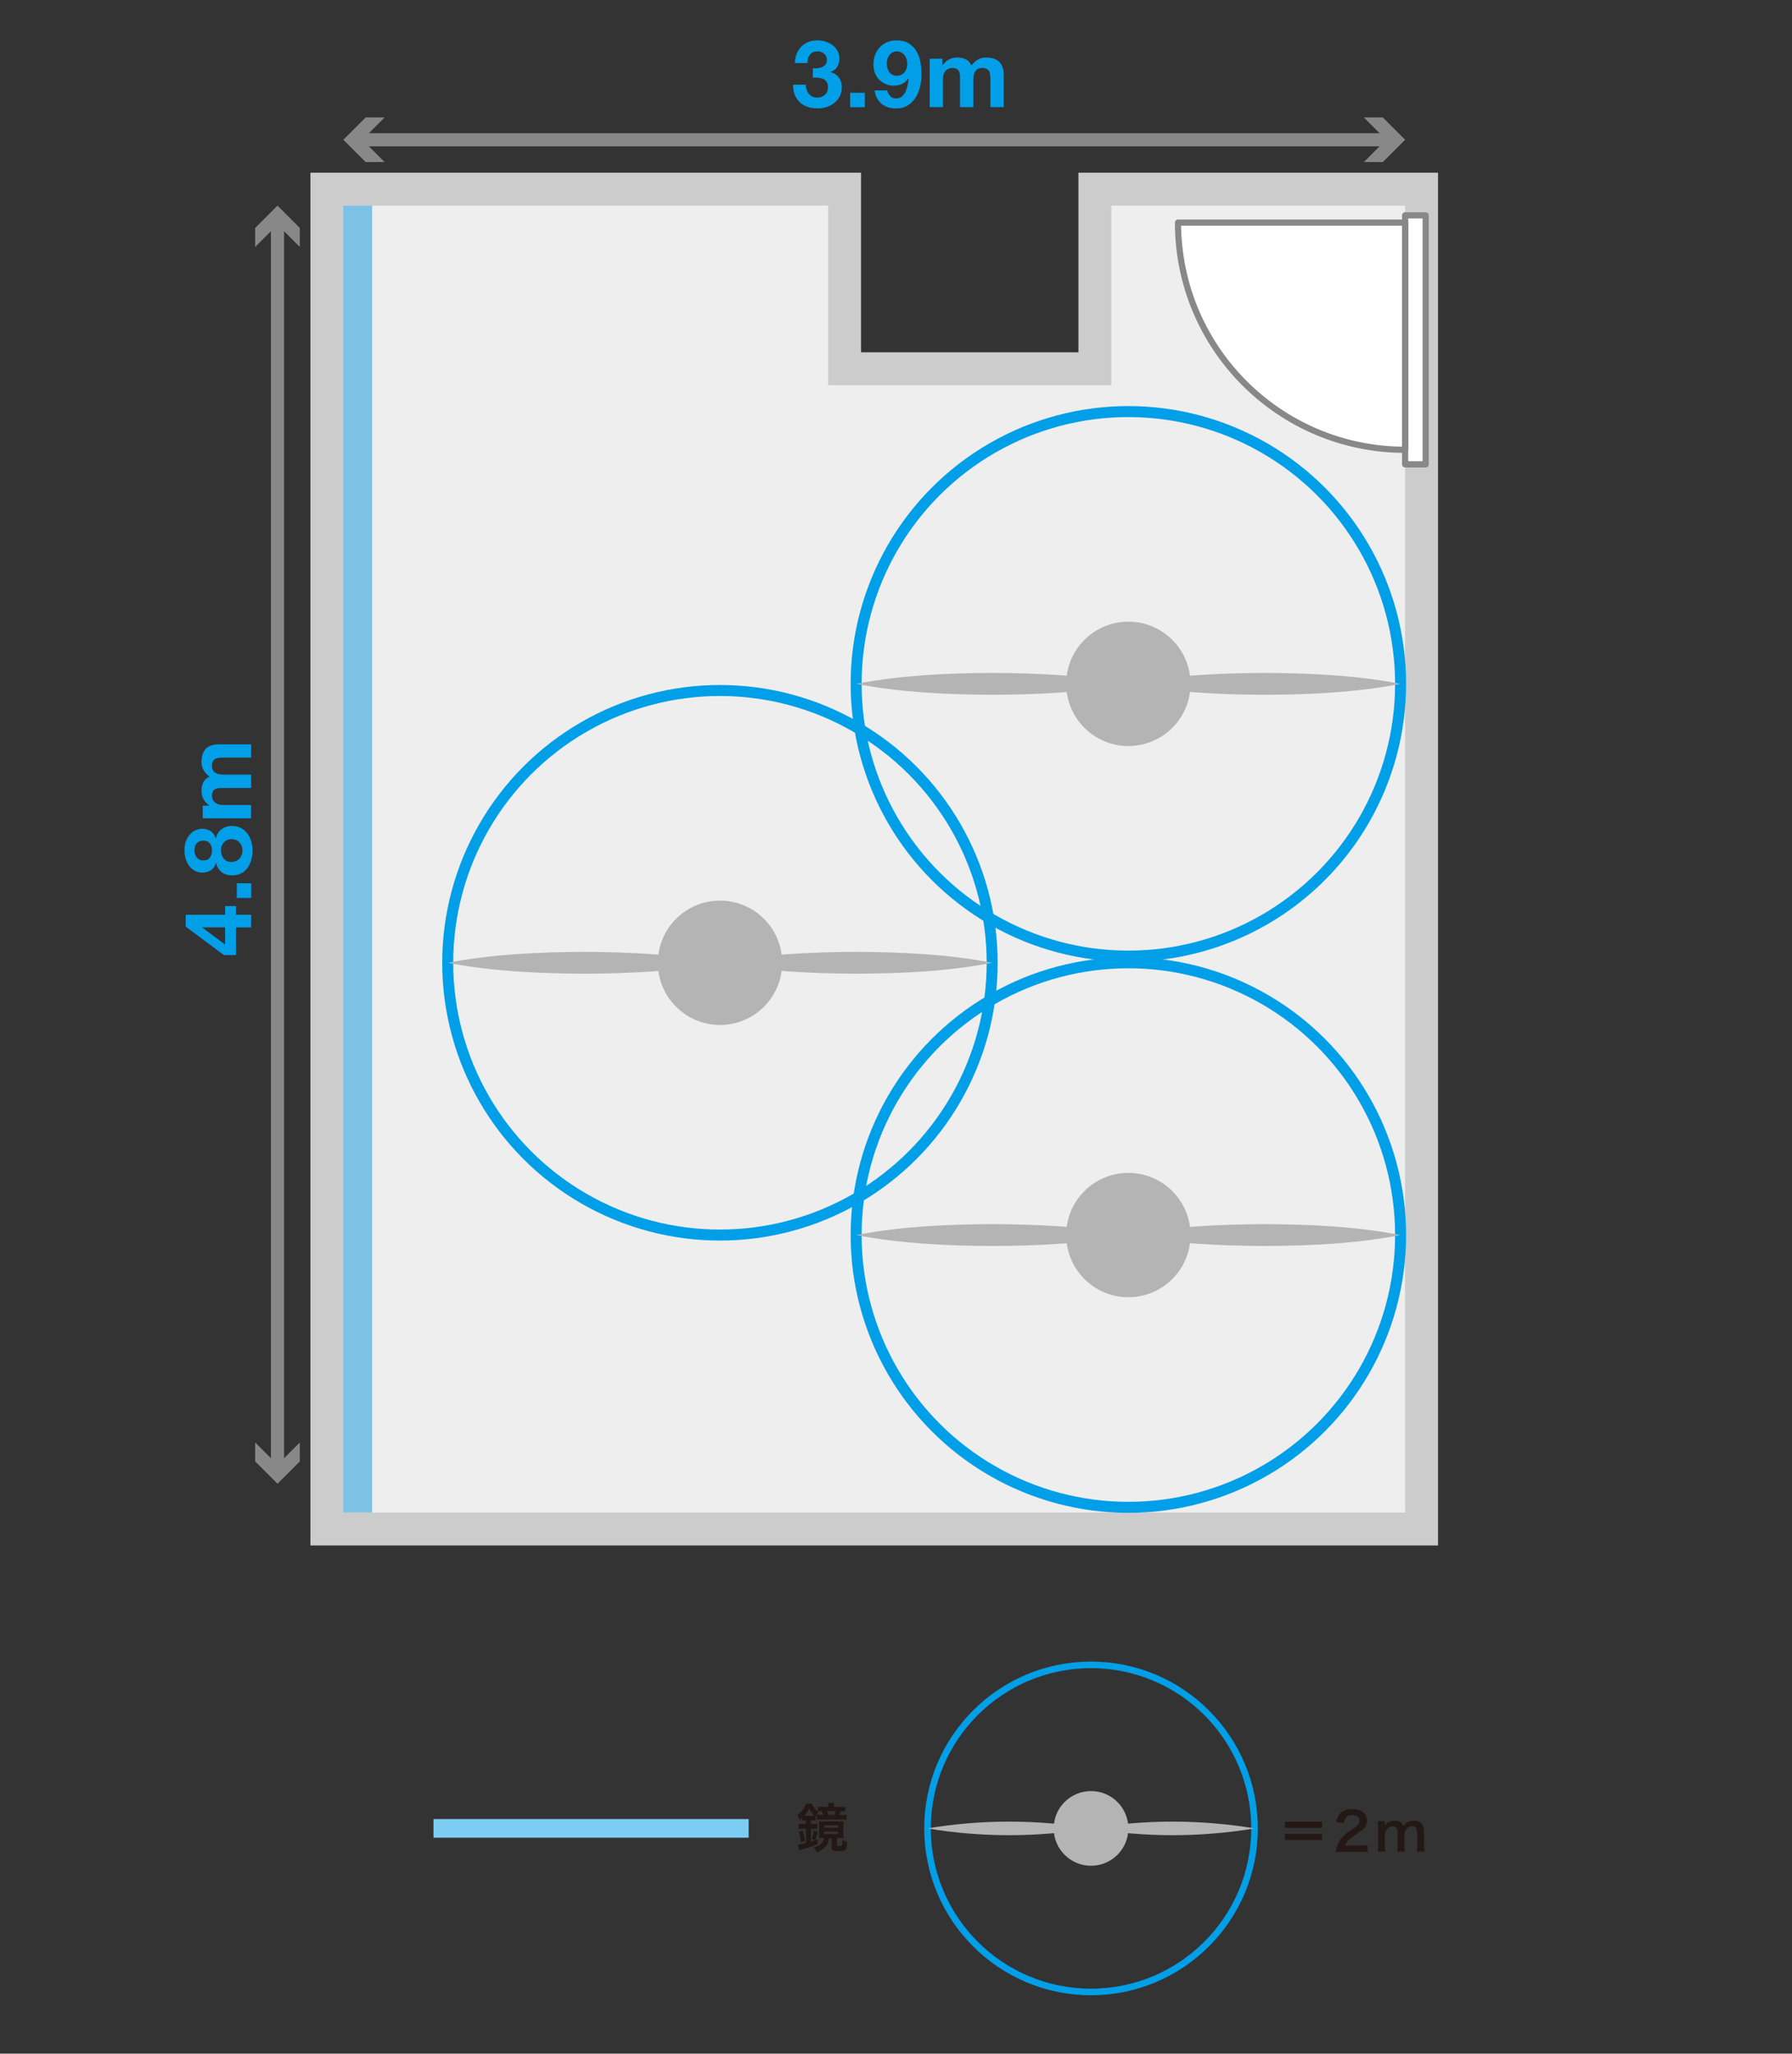 <?xml version="1.0" encoding="UTF-8"?>
<svg id="_レイヤー_2" data-name="レイヤー 2" xmlns="http://www.w3.org/2000/svg" viewBox="0 0 272.13 311.81">
  <rect x="0" y="0" width="272.13" height="311.81" fill="#333333" stroke="none"/>
  <defs>
    <style>
      .cls-1, .cls-2, .cls-3, .cls-4 {
        fill: none;
      }

      .cls-2 {
        stroke-width: 2px;
      }

      .cls-2, .cls-5 {
        stroke: #888;
      }

      .cls-2, .cls-3, .cls-4 {
        stroke-miterlimit: 10;
      }

      .cls-6 {
        fill: #009fe8;
      }

      .cls-7 {
        fill: #7dccf3;
      }

      .cls-8 {
        fill: #ccc;
      }

      .cls-5 {
        fill: #fff;
        stroke-linejoin: round;
        stroke-width: .94px;
      }

      .cls-9 {
        fill: #231815;
      }

      .cls-3, .cls-4 {
        stroke: #009fe8;
      }

      .cls-4 {
        stroke-width: 1.67px;
      }

      .cls-10 {
        fill: #b4b4b5;
      }

      .cls-11 {
        fill: #7cc2e6;
      }

      .cls-12 {
        fill: #eee;
      }

      .cls-13 {
        fill: #888;
      }
    </style>
  </defs>
  <g id="_ガイド" data-name="ガイド">
    <rect class="cls-1" width="272.13" height="311.81"/>
  </g>
  <g id="_3st" data-name="3st">
    <g>
      <g>
        <polygon class="cls-12" points="49.64 232.15 49.64 28.72 128.26 28.72 128.26 55.99 166.28 55.99 166.28 28.72 215.88 28.72 215.88 232.15 49.64 232.15"/>
        <path class="cls-8" d="M213.38,31.22v198.43H52.14V31.22h73.62v27.27h43.01v-27.27h44.61M218.38,26.22h-54.61v27.27h-33.01v-27.27H47.14v208.43h171.24V26.22h0Z"/>
      </g>
      <g>
        <rect class="cls-5" x="213.38" y="32.7" width="3.12" height="37.8"/>
        <path class="cls-5" d="M213.38,68.29c-19.05,0-34.49-15.44-34.49-34.49h34.49v34.49Z"/>
      </g>
    </g>
    <rect class="cls-11" x="52.14" y="31.22" width="4.37" height="198.43" transform="translate(108.65 260.87) rotate(180)"/>
    <g>
      <rect class="cls-7" x="88.35" y="253.69" width="2.83" height="47.86" transform="translate(367.38 187.84) rotate(90)"/>
      <path class="cls-9" d="M122.29,276.42c-.17,0-.32,0-.47.03v-.44c-.14.14-.2.19-.38.34-.12-.34-.2-.5-.38-.78.68-.48,1.11-1.03,1.34-1.73h.87c.25.57.5.88,1.02,1.28-.18.24-.32.46-.45.74v.58c-.14-.02-.26-.02-.47-.02h-.22v.51h.3c.28,0,.44,0,.64-.04v.82c-.18-.03-.34-.04-.64-.04h-.3v1.95c.35-.11.52-.17,1-.35v.74c-.7.3-1.06.42-2.16.74-.3.08-.5.15-.64.2l-.16-.89c.34-.02.67-.09,1.19-.22v-2.17h-.36c-.31,0-.54.02-.75.04v-.82c.19.02.44.04.76.04h.35v-.51h-.1ZM121.62,279.71c-.06-.56-.14-.98-.33-1.58l.6-.21c.18.56.26.91.35,1.56l-.62.22ZM123.38,275.7c.14,0,.18,0,.29,0-.36-.36-.54-.62-.8-1.13-.26.51-.42.76-.76,1.14h1.27ZM123.26,279.22c.17-.48.24-.79.3-1.3l.61.19c-.1.49-.22.86-.38,1.29l-.54-.18ZM125.06,279.07c-.24,0-.43,0-.69.02.02-.16.02-.28.02-.58v-1.34c0-.28,0-.44-.03-.63.22.02.43.02.77.02h2.25c.35,0,.5,0,.74-.02-.02.18-.03.29-.03.6v1.32c0,.31,0,.46.03.64-.18-.02-.37-.02-.67-.02h-.35v1.04c0,.14.04.16.36.16.25,0,.34-.03.38-.11.04-.09.06-.34.06-.82.29.16.5.24.76.29-.08,1.32-.16,1.42-1.3,1.42-.84,0-1.07-.11-1.07-.52v-1.45h-.37c-.11.59-.21.85-.44,1.16-.18.22-.46.47-.75.65-.21.13-.37.2-.71.33-.1-.27-.25-.48-.46-.72,1.06-.33,1.42-.66,1.56-1.42h-.06ZM127.51,274.36c.38,0,.62,0,.86-.05v.7c-.24-.02-.29-.02-.65-.03-.08.21-.16.38-.26.58h.28c.41,0,.6,0,.82-.04v.77c-.27-.03-.48-.04-.9-.04h-2.81c-.34,0-.6,0-.82.03v-.75c.17.02.42.03.77.03h.22c-.07-.23-.14-.39-.22-.58h-.08c-.22,0-.35,0-.5.02v-.7c.26.03.51.05.86.05h.71v-.13c0-.18,0-.33-.03-.48h.9c-.02.14-.03.28-.03.48v.13h.9ZM125.17,277.52h2.13v-.38h-2.13v.38ZM125.17,278.47h2.13v-.38h-2.13v.38ZM126.65,275.56c.12-.23.15-.32.25-.58h-1.31c.11.24.16.36.22.58h.84Z"/>
    </g>
    <g>
      <circle class="cls-3" cx="165.68" cy="277.61" r="24.83"/>
      <g>
        <circle class="cls-10" cx="165.68" cy="277.61" r="5.67"/>
        <g>
          <path class="cls-10" d="M190.51,277.61c-8.21,1.37-16.62,1.38-24.83,0,8.2-1.38,16.62-1.37,24.83,0h0Z"/>
          <path class="cls-10" d="M165.68,277.61c-8.21,1.37-16.62,1.38-24.83,0,8.2-1.38,16.62-1.37,24.83,0h0Z"/>
        </g>
      </g>
    </g>
    <g>
      <circle class="cls-4" cx="109.33" cy="146.18" r="41.34"/>
      <g>
        <circle class="cls-10" cx="109.34" cy="146.18" r="9.44"/>
        <g>
          <path class="cls-10" d="M67.99,146.18c6.85-1.31,13.74-1.62,20.67-1.66,6.93.04,13.82.34,20.67,1.66-6.85,1.32-13.74,1.63-20.67,1.66-6.93-.04-13.82-.35-20.67-1.66h0Z"/>
          <path class="cls-10" d="M109.33,146.18c6.85-1.31,13.74-1.62,20.67-1.66,6.93.04,13.82.34,20.67,1.66-6.85,1.32-13.74,1.63-20.67,1.66-6.93-.04-13.82-.35-20.67-1.66h0Z"/>
        </g>
      </g>
    </g>
    <g>
      <circle class="cls-4" cx="171.35" cy="103.83" r="41.34"/>
      <g>
        <circle class="cls-10" cx="171.35" cy="103.83" r="9.44"/>
        <g>
          <path class="cls-10" d="M130.01,103.83c6.85-1.31,13.74-1.62,20.67-1.66,6.93.04,13.82.34,20.67,1.66-6.85,1.32-13.74,1.63-20.67,1.66-6.93-.04-13.82-.35-20.67-1.66h0Z"/>
          <path class="cls-10" d="M171.35,103.83c6.85-1.31,13.74-1.62,20.67-1.66,6.93.04,13.82.34,20.67,1.66-6.85,1.32-13.74,1.63-20.67,1.66-6.93-.04-13.82-.35-20.67-1.66h0Z"/>
        </g>
      </g>
    </g>
    <g>
      <circle class="cls-4" cx="171.35" cy="187.52" r="41.34"/>
      <g>
        <circle class="cls-10" cx="171.35" cy="187.52" r="9.44"/>
        <g>
          <path class="cls-10" d="M130.01,187.52c6.85-1.31,13.74-1.62,20.67-1.66,6.93.04,13.82.34,20.67,1.66-6.85,1.32-13.74,1.63-20.67,1.66-6.93-.04-13.82-.35-20.67-1.66h0Z"/>
          <path class="cls-10" d="M171.35,187.52c6.85-1.31,13.74-1.62,20.67-1.66,6.93.04,13.82.34,20.67,1.66-6.85,1.32-13.74,1.63-20.67,1.66-6.93-.04-13.82-.35-20.67-1.66h0Z"/>
        </g>
      </g>
    </g>
    <g>
      <path class="cls-9" d="M200.77,276.59v.94h-5.65v-.94h5.65ZM200.77,278.43v.94h-5.65v-.94h5.65Z"/>
      <path class="cls-9" d="M203.9,281.16c-.62,0-.75,0-1.03.04.05-.46.1-.74.21-1.02.22-.58.58-1.09,1.09-1.57.28-.25.52-.43,1.32-.97.74-.5.96-.77.96-1.18,0-.54-.42-.88-1.1-.88-.46,0-.82.16-1.02.47-.14.19-.19.37-.25.74l-1.14-.14c.11-.61.26-.94.55-1.28.4-.46,1.03-.71,1.83-.71,1.4,0,2.26.67,2.26,1.77,0,.53-.18.91-.57,1.28-.22.21-.3.27-1.34.98-.35.25-.75.58-.95.8-.24.26-.34.42-.46.72h2.24c.5,0,.9-.02,1.17-.06v1.05c-.38-.03-.7-.05-1.21-.05h-2.57Z"/>
      <path class="cls-9" d="M209.23,281.11c.04-.34.06-.61.06-1.04v-2.51c0-.5-.02-.74-.06-1.04h1.07v.41s0,.17,0,.3c.23-.49.82-.8,1.49-.8.43,0,.78.12,1.03.36.14.13.21.23.3.48.27-.36.42-.5.67-.63.26-.14.54-.21.89-.21.51,0,.93.16,1.2.46.26.29.38.65.38,1.22v1.97c0,.45.02.71.06,1.04h-1.17c.05-.33.06-.57.06-1.04v-1.79c0-.7-.25-1.02-.78-1.02-.26,0-.46.07-.66.24-.28.24-.41.5-.5.99v1.58c0,.44.02.71.06,1.04h-1.15c.05-.34.06-.58.06-1.04v-1.79c0-.67-.26-1.01-.78-1.01-.34,0-.61.14-.82.42-.18.23-.26.42-.34.8v1.58c0,.43.02.67.06,1.04h-1.13Z"/>
    </g>
    <g>
      <path class="cls-6" d="M124.14,10.35c.25-.02.48-.07.69-.16.21-.09.39-.22.53-.39.14-.17.21-.4.21-.68,0-.43-.14-.75-.43-.98-.28-.23-.61-.34-.98-.34-.51,0-.9.17-1.16.5-.26.34-.39.76-.38,1.27h-1.92c.02-.51.11-.98.28-1.4.17-.42.4-.78.7-1.09s.66-.54,1.07-.7c.42-.17.88-.25,1.39-.25.4,0,.8.06,1.19.18.4.12.76.3,1.07.53s.58.53.77.87.3.73.3,1.18c0,.48-.12.91-.35,1.28-.23.37-.58.62-1.04.75v.03c.55.12.98.39,1.29.8.31.41.47.9.47,1.46,0,.52-.1.99-.31,1.39-.2.41-.48.75-.82,1.02-.34.27-.73.48-1.18.63-.45.14-.91.21-1.39.21-.56,0-1.07-.08-1.53-.24-.46-.16-.85-.4-1.17-.7-.32-.31-.57-.68-.75-1.13s-.26-.96-.25-1.53h1.92c0,.27.05.52.13.76.08.24.18.45.33.62.14.18.32.32.53.42.21.1.47.16.76.16.45,0,.84-.14,1.15-.42s.47-.66.47-1.14c0-.38-.07-.67-.22-.87-.15-.2-.33-.34-.56-.43-.23-.09-.48-.14-.75-.16s-.53-.02-.77-.02v-1.42c.22.02.45.02.7,0Z"/>
      <path class="cls-6" d="M131.33,14.09v2.19h-2.23v-2.19h2.23Z"/>
      <path class="cls-6" d="M135.18,14.59c.24.25.53.37.88.37.37,0,.67-.11.91-.32.24-.21.43-.47.57-.78s.24-.64.31-.99c.06-.35.1-.66.12-.94l-.03-.03c-.28.4-.6.68-.97.85-.37.17-.8.26-1.28.26-.43,0-.84-.09-1.25-.28s-.75-.43-1.04-.75c-.27-.3-.46-.65-.58-1.04-.12-.39-.18-.78-.18-1.18,0-.51.08-.99.25-1.43s.4-.82.71-1.15.67-.58,1.1-.77.9-.28,1.42-.28c.76,0,1.38.15,1.87.45.49.3.88.69,1.17,1.18.29.49.5,1.04.61,1.66s.17,1.24.17,1.86-.07,1.23-.21,1.85c-.14.62-.37,1.17-.68,1.67-.31.5-.71.9-1.21,1.21-.49.31-1.09.46-1.8.46-.43,0-.82-.06-1.19-.18-.37-.12-.7-.3-.98-.53-.28-.24-.52-.53-.7-.87-.18-.34-.3-.73-.36-1.17h1.92c.07.33.22.62.46.87ZM136.88,11.34c.2-.1.36-.23.5-.4s.23-.37.3-.59.1-.46.1-.7c0-.23-.04-.45-.11-.67-.07-.22-.17-.42-.31-.6-.14-.18-.3-.31-.5-.42-.2-.1-.43-.16-.68-.16-.24,0-.45.05-.64.16-.19.1-.35.24-.48.41-.13.17-.23.36-.3.58-.07.22-.1.44-.1.67s.03.47.09.69c.06.22.15.42.28.6.12.18.28.32.48.43.19.11.42.16.67.16.27,0,.51-.05.71-.15Z"/>
      <path class="cls-6" d="M143.1,8.93v.99h.03c.27-.38.58-.67.96-.88.37-.21.8-.31,1.29-.31s.89.09,1.27.27c.38.18.67.5.87.95.22-.32.51-.61.89-.85.37-.25.82-.37,1.33-.37.39,0,.75.05,1.08.14.33.09.62.25.85.45.24.21.42.48.55.82.13.34.2.74.2,1.21v4.92h-2.02v-4.16c0-.25,0-.48-.03-.7-.02-.22-.07-.41-.16-.57-.08-.16-.21-.29-.38-.38-.17-.09-.39-.14-.67-.14s-.51.05-.69.16c-.17.11-.31.25-.41.43s-.17.37-.2.6c-.03.22-.05.45-.05.67v4.09h-2.02v-4.12c0-.22,0-.43-.01-.65,0-.21-.05-.41-.12-.59-.07-.18-.19-.32-.35-.43-.17-.11-.41-.16-.73-.16-.09,0-.22.02-.38.06s-.31.12-.46.24c-.15.12-.27.29-.38.51-.1.22-.16.51-.16.87v4.26h-2.02v-7.35h1.9Z"/>
    </g>
    <g>
      <path class="cls-6" d="M35.85,145.01h-1.85l-5.8-4.32v-1.8h5.98v-1.32h1.66v1.32h2.3v1.92h-2.3v4.21ZM30.73,140.84l3.45,2.57v-2.61h-3.45v.04Z"/>
      <path class="cls-6" d="M35.96,134.11h2.19v2.23h-2.19v-2.23Z"/>
      <path class="cls-6" d="M29.54,132.19c-.34-.2-.63-.46-.85-.77-.23-.32-.4-.67-.51-1.07-.11-.4-.17-.8-.17-1.21,0-.62.09-1.14.28-1.56s.42-.77.69-1.03c.27-.26.56-.45.87-.56.31-.11.58-.17.83-.17.49,0,.92.12,1.29.36.37.24.63.6.8,1.09h.03c.13-.6.41-1.06.85-1.38.43-.32.96-.48,1.58-.48.53,0,.99.11,1.38.32.39.21.71.5.97.85.26.35.45.75.58,1.19.13.45.19.9.19,1.36s-.06.95-.18,1.4c-.12.45-.31.85-.56,1.21-.26.36-.58.64-.97.85-.39.21-.85.32-1.39.32-.63,0-1.17-.16-1.59-.49s-.71-.79-.85-1.39h-.03c-.13.48-.38.85-.75,1.09-.37.25-.8.37-1.29.37-.45,0-.84-.1-1.18-.3ZM31.87,130.2c.22-.3.33-.66.33-1.07s-.11-.78-.33-1.07c-.22-.28-.55-.43-.97-.43-.13,0-.28.02-.43.06-.16.04-.31.11-.45.22s-.26.26-.35.45c-.09.19-.14.45-.14.76,0,.2.03.39.09.58s.15.35.26.49.26.25.43.33.37.12.6.12c.43,0,.75-.15.97-.45ZM35.83,130.74c.21-.09.39-.22.53-.38.15-.16.26-.34.34-.56.08-.22.12-.44.12-.68s-.04-.47-.12-.68c-.08-.2-.19-.38-.34-.54-.15-.16-.32-.28-.53-.36-.21-.09-.44-.13-.68-.13s-.45.04-.65.13c-.19.09-.36.21-.5.37s-.25.34-.33.54c-.08.2-.11.42-.11.66,0,.49.14.91.41,1.25.27.34.66.51,1.17.51.26,0,.49-.05.7-.14Z"/>
      <path class="cls-6" d="M30.8,122.33h.99v-.03c-.38-.27-.67-.58-.88-.96-.21-.37-.31-.8-.31-1.29s.09-.89.27-1.27c.18-.38.5-.67.95-.87-.32-.22-.61-.51-.85-.89-.25-.37-.37-.82-.37-1.33,0-.39.05-.75.14-1.08s.25-.62.45-.85c.21-.24.48-.42.82-.55.34-.13.74-.2,1.21-.2h4.92v2.02h-4.16c-.25,0-.48,0-.7.03s-.41.07-.57.16c-.16.09-.29.21-.38.38-.09.17-.14.39-.14.67s.05.51.16.69.25.31.43.41c.18.1.37.17.6.2s.45.05.67.05h4.09v2.02h-4.12c-.22,0-.43,0-.65.01-.21,0-.41.05-.59.12-.18.07-.32.19-.43.35-.11.17-.16.41-.16.73,0,.09.02.22.06.38s.12.31.24.45c.12.15.29.27.51.38.22.1.51.16.87.16h4.26v2.02h-7.35v-1.9Z"/>
    </g>
    <g>
      <line class="cls-2" x1="42.14" y1="33.51" x2="42.14" y2="222.99"/>
      <polygon class="cls-13" points="38.75 37.49 42.14 34.1 45.53 37.49 45.53 34.61 42.14 31.22 38.75 34.61 38.75 37.49"/>
      <polygon class="cls-13" points="38.75 219.01 42.14 222.4 45.53 219.01 45.53 221.89 42.14 225.28 38.75 221.89 38.75 219.01"/>
    </g>
    <g>
      <line class="cls-2" x1="211.1" y1="21.22" x2="54.43" y2="21.22"/>
      <polygon class="cls-13" points="207.11 17.83 210.5 21.22 207.11 24.61 209.99 24.61 213.38 21.22 209.99 17.83 207.11 17.83"/>
      <polygon class="cls-13" points="58.41 17.83 55.02 21.22 58.41 24.61 55.53 24.61 52.14 21.22 55.53 17.83 58.41 17.83"/>
    </g>
  </g>
</svg>